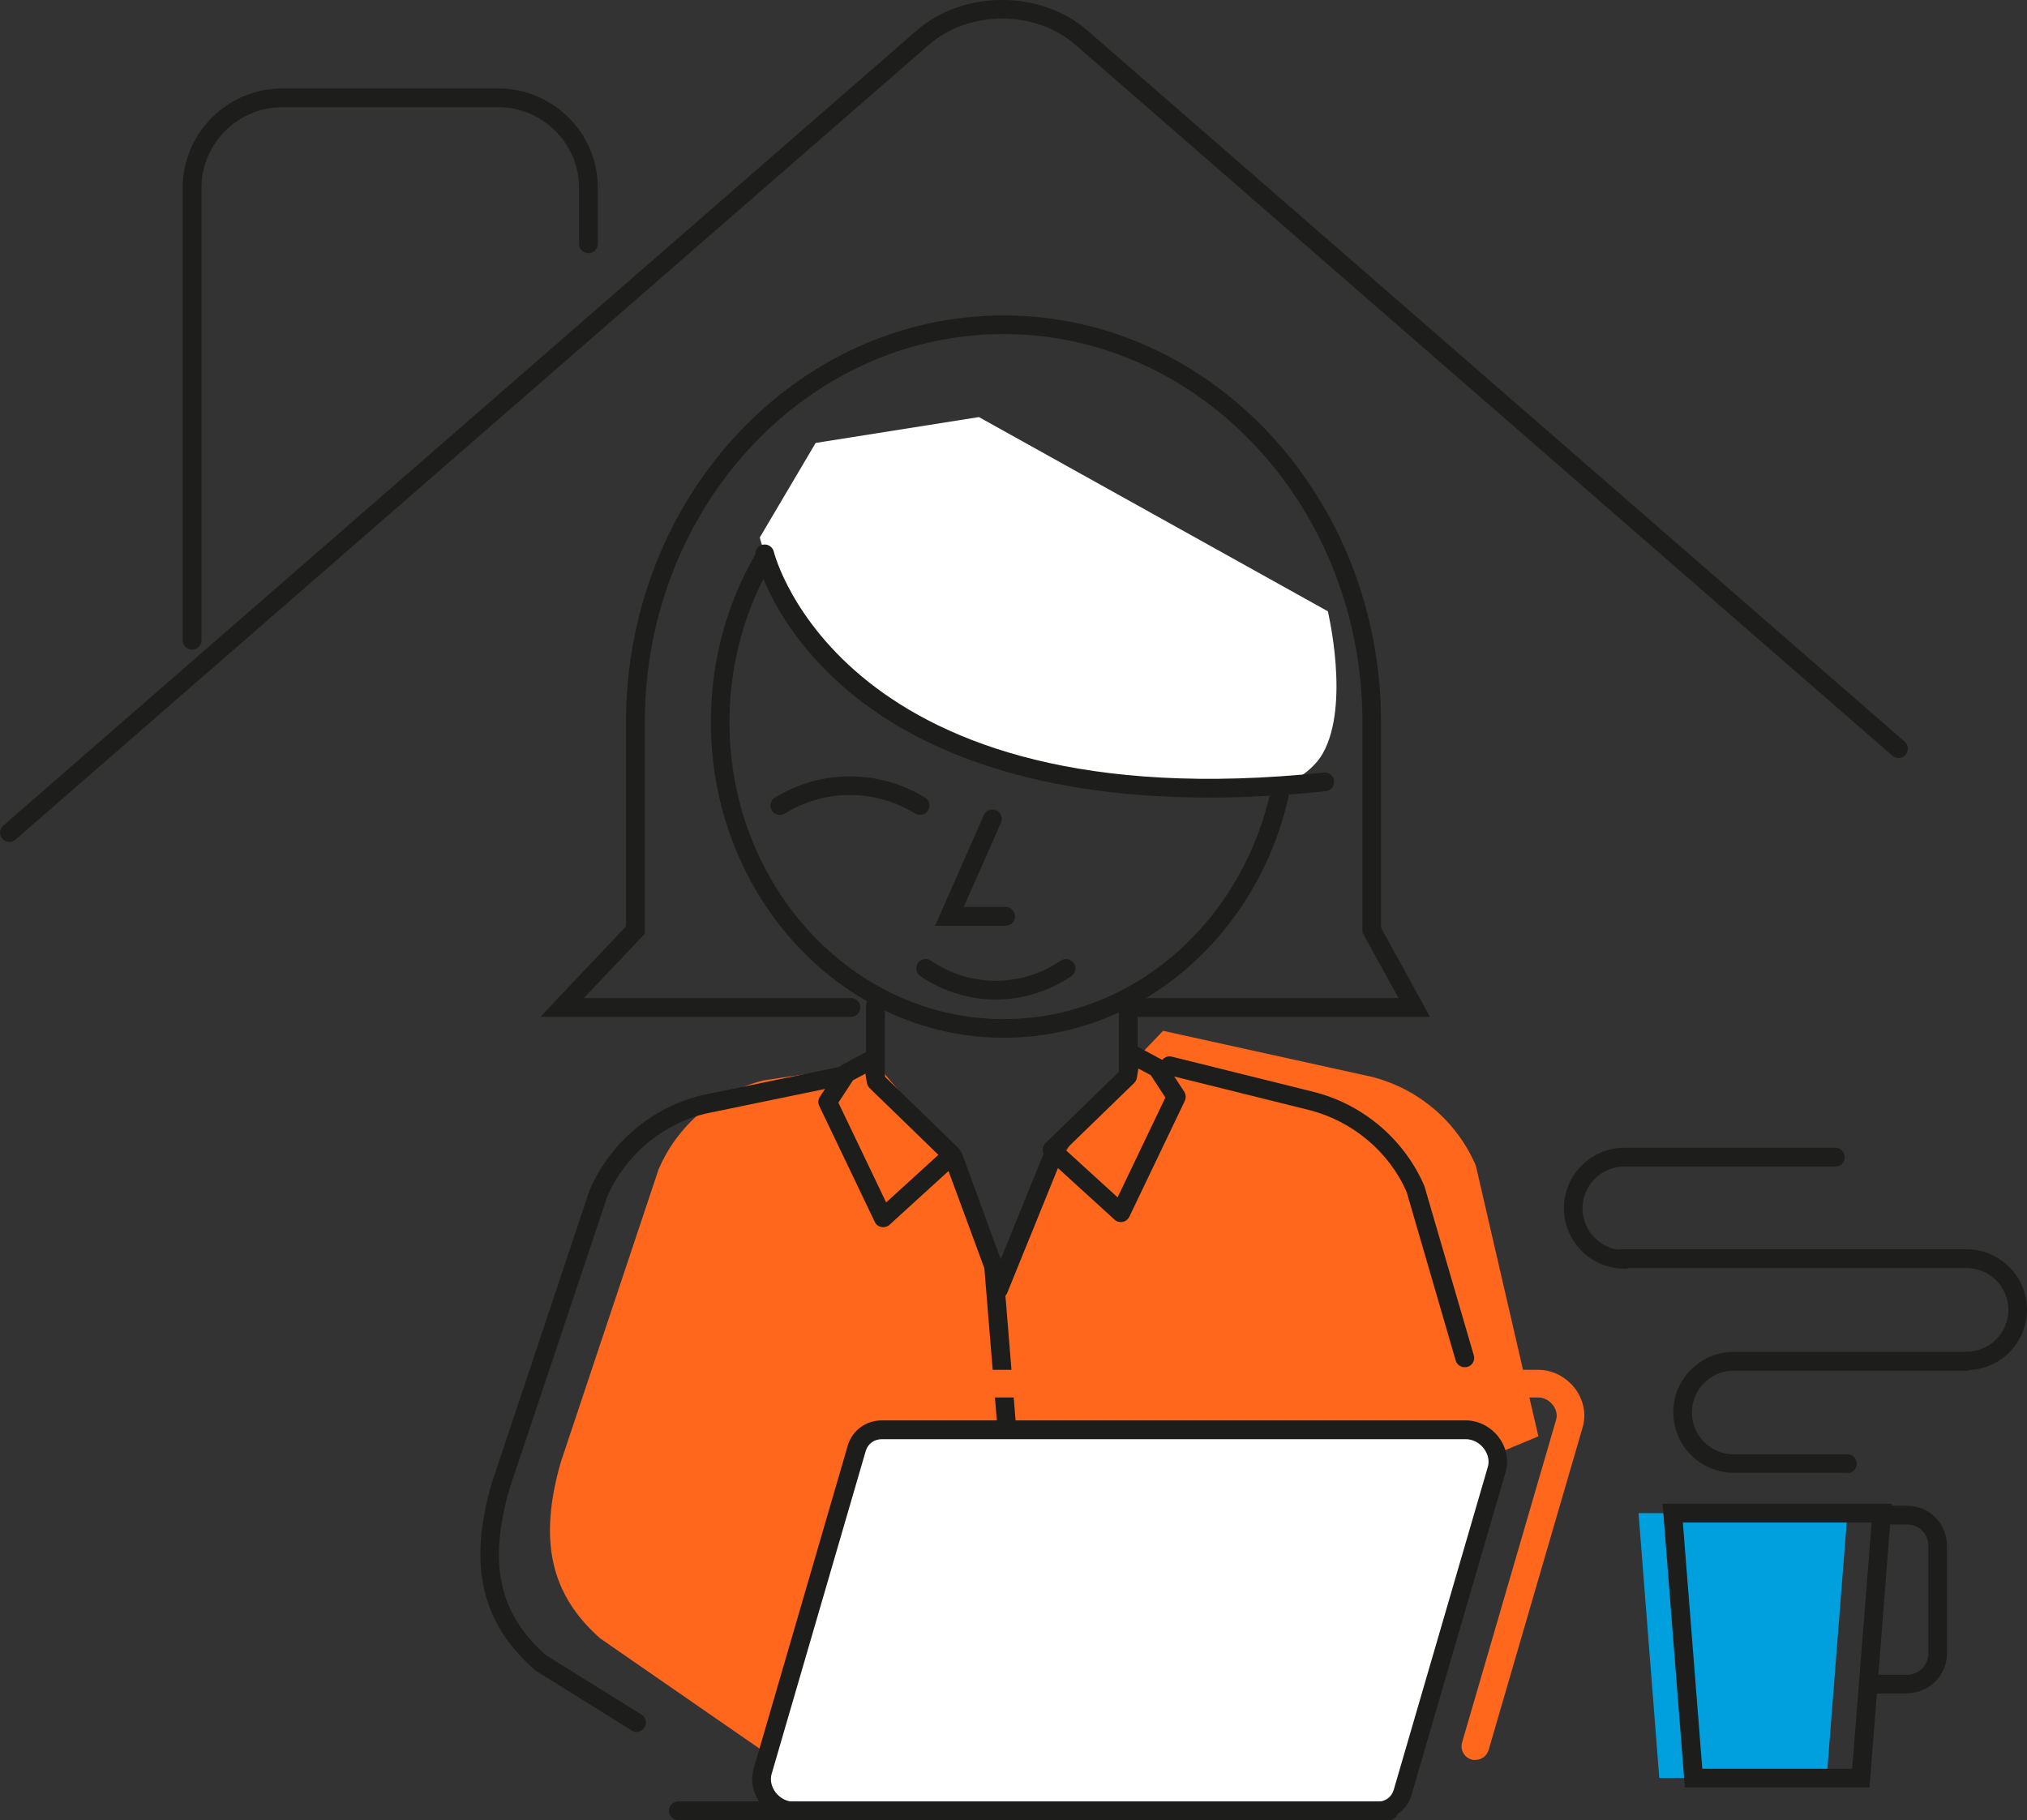 <?xml version="1.0" encoding="UTF-8"?> <svg xmlns="http://www.w3.org/2000/svg" id="Capa_2" viewBox="0 0 123.04 110.5"><rect x="0" y="0" width="123.04" height="110.5" fill="#333333" stroke="none"/><defs><style>.cls-1{fill:#fff;}.cls-2{fill:#ff671d;}.cls-3{fill:#00a0df;}.cls-4{fill:#1d1d1b;}</style></defs><g id="Capa_1-2"><g><path class="cls-2" d="M46.73,106.59l-10.29-7.12c-3.03-2.67-3.76-5.96-2.4-10.7l5.94-17.79c1.16-2.69,3.52-4.69,6.37-5.39l6.81-1.02,4.86,5.69,2.62,6.44,5.93-9.92,4.03-4.2,12.61,2.78c2.85,.7,5.21,2.7,6.37,5.39l3.8,16.45"></path><polygon class="cls-3" points="110.88 107.94 100.72 107.94 99.46 91.86 112.14 91.86 110.88 107.94"></polygon><g><g><path class="cls-4" d="M53.14,65.84c-.31,0-.57-.25-.57-.57v-4.24c0-.31,.25-.57,.57-.57s.57,.25,.57,.57v4.24c0,.31-.25,.57-.57,.57Z"></path><path class="cls-4" d="M68.48,65.47c-.31,0-.57-.25-.57-.57v-4.18c0-.31,.25-.57,.57-.57s.57,.25,.57,.57v4.18c0,.31-.25,.57-.57,.57Z"></path><path class="cls-4" d="M86.81,61.73h-17.75c-.31,0-.57-.25-.57-.57s.25-.57,.57-.57h15.83l-2.19-3.98v-12.77c0-12.99-9.77-23.56-21.78-23.56s-21.78,10.57-21.78,23.56v12.85l-3.7,3.9h16.21c.31,0,.57,.25,.57,.57s-.25,.57-.57,.57h-18.85l5.2-5.49v-12.4c0-13.61,10.28-24.69,22.92-24.69s22.91,11.08,22.91,24.69v12.48l2.97,5.41Z"></path></g><path class="cls-4" d="M60.93,63c-9.81,0-17.78-8.59-17.78-19.16,0-6.65,3.13-12.73,8.38-16.27l.6-.4,.33,.93s.52,3.44,3.83,6.86c3.08,3.18,9.26,7.03,21.27,7.33l1.11-.11,.03,.6c.01,.31,.02,.75,.02,1.06,0,10.56-7.98,19.16-17.78,19.16Zm-9.43-34.01c-4.53,3.38-7.22,8.87-7.22,14.86,0,9.94,7.47,18.02,16.65,18.02s16.65-8.08,16.65-18.02c0-.12,0-.27,0-.41-20.84-.52-25.27-11.49-26.08-14.44Z"></path></g><path class="cls-4" d="M61.11,87.27c-.29,0-.54-.22-.56-.52l-.8-9.76-2.4-6.51c-.11-.29,.04-.62,.34-.73,.29-.11,.62,.04,.73,.34l2.46,6.73,.8,9.83c.03,.31-.21,.59-.52,.61-.02,0-.03,0-.05,0Z"></path><path class="cls-4" d="M60.61,78.84c-.07,0-.14-.01-.21-.04-.29-.12-.43-.45-.31-.74l3.33-8.2c.12-.29,.45-.43,.74-.31,.29,.12,.43,.45,.31,.74l-3.33,8.2c-.09,.22-.3,.35-.53,.35Z"></path><path class="cls-4" d="M38.65,105.15c-.1,0-.21-.03-.3-.09l-5.86-3.65c-3.28-2.88-4.08-6.36-2.65-11.34l5.95-17.81c1.24-2.89,3.77-5.02,6.77-5.76l8.35-1.72c.31-.06,.61,.13,.67,.44,.06,.31-.13,.61-.44,.67l-8.33,1.72c-2.64,.65-4.88,2.54-5.96,5.06l-5.93,17.74c-1.3,4.54-.63,7.56,2.24,10.09l5.78,3.59c.27,.17,.35,.52,.18,.78-.11,.17-.29,.27-.48,.27Z"></path><path class="cls-4" d="M88.9,83c-.25,0-.47-.16-.54-.41l-2.97-10.21c-1.06-2.45-3.3-4.34-5.96-5l-8.57-2.13c-.3-.08-.49-.38-.41-.69s.38-.49,.69-.41l8.57,2.13c3,.74,5.53,2.88,6.75,5.72l3,10.28c.09,.3-.08,.62-.39,.7-.05,.02-.11,.02-.16,.02Z"></path><g><path class="cls-1" d="M83.61,109.93H48.17c-1.24,0-2.22-1.25-1.88-2.41l5.71-19.6c.2-.68,.81-1.13,1.54-1.13h35.43c1.24,0,2.22,1.25,1.88,2.41l-5.71,19.6c-.2,.68-.81,1.13-1.54,1.13Z"></path><path class="cls-4" d="M83.61,110.5H48.17c-.78,0-1.53-.39-2.01-1.03-.47-.63-.62-1.4-.41-2.11l5.71-19.6c.27-.92,1.1-1.53,2.08-1.53h35.43c.78,0,1.53,.39,2.01,1.03,.47,.63,.62,1.4,.41,2.11l-5.71,19.6c-.27,.92-1.1,1.53-2.08,1.53Zm-30.07-23.13c-.48,0-.86,.28-.99,.72l-5.71,19.6c-.11,.36-.02,.77,.23,1.11,.27,.36,.68,.58,1.11,.58h35.43c.48,0,.86-.28,.99-.72l5.71-19.6c.11-.36,.02-.77-.23-1.11-.27-.36-.68-.58-1.11-.58H53.54Z"></path></g><path class="cls-2" d="M89.55,106.85c-.08,0-.16-.01-.23-.03-.44-.13-.7-.59-.57-1.04l5.71-19.6c.08-.28,.01-.6-.19-.87-.22-.29-.55-.47-.89-.47H58.36c-.46,0-.84-.37-.84-.84s.37-.84,.84-.84h35.02c.86,0,1.69,.43,2.23,1.14,.52,.7,.69,1.55,.46,2.34l-5.71,19.6c-.11,.37-.44,.6-.8,.6Z"></path><path class="cls-4" d="M84.3,110.5H41.18c-.31,0-.57-.25-.57-.57s.25-.57,.57-.57h43.12c.31,0,.57,.25,.57,.57s-.25,.57-.57,.57Z"></path><path class="cls-4" d="M115.77,102.81h-1.96c-.31,0-.57-.25-.57-.57s.25-.57,.57-.57h1.96c.71,0,1.28-.57,1.28-1.28v-6.56c0-.71-.57-1.28-1.28-1.28h-1.71c-.31,0-.57-.25-.57-.57s.25-.57,.57-.57h1.71c1.33,0,2.41,1.08,2.41,2.41v6.56c0,1.33-1.08,2.41-2.41,2.41Z"></path><path class="cls-4" d="M113.47,108.51h-11.2l-1.35-17.22h13.91l-1.35,17.22Zm-10.15-1.13h9.11l1.18-14.95h-11.46l1.18,14.95Z"></path><path class="cls-4" d="M61.04,56.2h-4.28l2.96-6.72c.13-.29,.46-.42,.75-.29,.29,.13,.42,.46,.29,.75l-2.26,5.12h2.54c.31,0,.57,.25,.57,.57s-.25,.57-.57,.57Z"></path><path class="cls-4" d="M55.85,49.47c-.1,0-.2-.03-.3-.08-2.44-1.5-5.48-1.5-7.92,0-.27,.16-.62,.08-.78-.19-.16-.27-.08-.62,.19-.78,2.81-1.72,6.3-1.72,9.11,0,.27,.16,.35,.51,.19,.78-.11,.17-.29,.27-.48,.27Z"></path><path class="cls-4" d="M60.45,60.68c-1.59,0-3.19-.47-4.58-1.42-.26-.18-.33-.53-.15-.79,.18-.26,.53-.33,.79-.15,2.39,1.63,5.48,1.63,7.88,0,.26-.18,.61-.11,.79,.15,.18,.26,.11,.61-.15,.79-1.39,.94-2.98,1.42-4.58,1.42Z"></path><path class="cls-4" d="M53.61,74.5s-.07,0-.11-.01c-.18-.03-.33-.15-.4-.31l-3.37-7.04c-.09-.18-.07-.39,.04-.56l1.15-1.75c.05-.08,.12-.14,.21-.19l1.58-.85c.16-.09,.35-.09,.52,0,.16,.08,.28,.24,.31,.42l.18,1.16,4.47,4.34c.11,.11,.17,.26,.17,.42,0,.16-.07,.3-.18,.41l-4.18,3.81c-.11,.1-.24,.15-.38,.15Zm-2.72-7.56l2.9,6.06,3.17-2.89-4.17-4.05c-.09-.09-.15-.2-.17-.32l-.09-.56-.75,.4-.89,1.36Z"></path><path class="cls-4" d="M68.03,74.19c-.14,0-.28-.05-.38-.15l-4.18-3.81c-.12-.11-.18-.25-.18-.41,0-.16,.06-.31,.17-.42l4.47-4.34,.18-1.16c.03-.18,.14-.34,.31-.42,.16-.08,.36-.08,.52,0l1.58,.85c.08,.04,.15,.11,.21,.19l1.15,1.75c.11,.17,.12,.38,.04,.56l-3.37,7.04c-.08,.16-.23,.28-.4,.31-.04,0-.07,.01-.11,.01Zm-3.36-4.39l3.17,2.89,2.9-6.06-.89-1.36-.75-.4-.09,.56c-.02,.12-.08,.23-.17,.32l-4.17,4.05Z"></path><path class="cls-1" d="M46.12,32.63s3.7,16.17,31.09,15.25c.53-.02,2.34-.81,3.09-2.15,1.66-2.96,.3-8.62,.3-8.62l-21.18-11.79-9.91,1.57-3.39,5.74Z"></path><path class="cls-4" d="M73.37,48.42c-11.31,0-17.92-3.24-21.61-6.25-4.83-3.93-5.86-8.24-5.9-8.42-.07-.3,.12-.61,.43-.68,.3-.07,.61,.12,.68,.42,.04,.17,4.18,16.47,33.39,13.41,.32-.03,.59,.19,.62,.51,.03,.31-.19,.59-.5,.62-2.55,.27-4.91,.39-7.1,.39Z"></path><path class="cls-4" d="M112.14,89.41h-6.9c-2.02,0-3.67-1.65-3.67-3.67s1.65-3.67,3.67-3.67h14.11c.31,0,.57,.25,.57,.57s-.25,.57-.57,.57h-14.11c-1.4,0-2.54,1.14-2.54,2.54s1.14,2.54,2.54,2.54h6.9c.31,0,.57,.25,.57,.57s-.25,.57-.57,.57Z"></path><path class="cls-4" d="M119.37,83.2c-.31,0-.57-.25-.57-.57s.25-.57,.57-.57c1.4,0,2.54-1.14,2.54-2.54s-1.14-2.54-2.54-2.54h-20.98c-.31,0-.57-.25-.57-.57s.25-.57,.57-.57h20.98c2.02,0,3.67,1.65,3.67,3.67s-1.65,3.67-3.67,3.67Z"></path><path class="cls-4" d="M98.6,77.02c-2.02,0-3.67-1.65-3.67-3.67s1.65-3.67,3.67-3.67h12.81c.31,0,.57,.25,.57,.57s-.25,.57-.57,.57h-12.81c-1.4,0-2.54,1.14-2.54,2.54s1.14,2.54,2.54,2.54c.31,0,.57,.25,.57,.57s-.25,.57-.57,.57Z"></path><path class="cls-4" d="M.57,51.11c-.16,0-.32-.07-.43-.19-.21-.24-.18-.59,.06-.8L55.62,1.87c2.87-2.5,7.54-2.5,10.41,0l49.58,43.15c.24,.21,.26,.56,.06,.8-.21,.24-.56,.26-.8,.06L65.29,2.73c-2.46-2.14-6.46-2.14-8.92,0L.94,50.97c-.11,.09-.24,.14-.37,.14Z"></path><path class="cls-4" d="M11.66,39.44c-.31,0-.57-.25-.57-.57V11.41c0-3.33,2.71-6.04,6.04-6.04h13.12c3.33,0,6.04,2.71,6.04,6.04v3.39c0,.31-.25,.57-.57,.57s-.57-.25-.57-.57v-3.39c0-2.7-2.2-4.9-4.9-4.9h-13.12c-2.7,0-4.9,2.2-4.9,4.9v27.46c0,.31-.25,.57-.57,.57Z"></path></g></g></svg> 